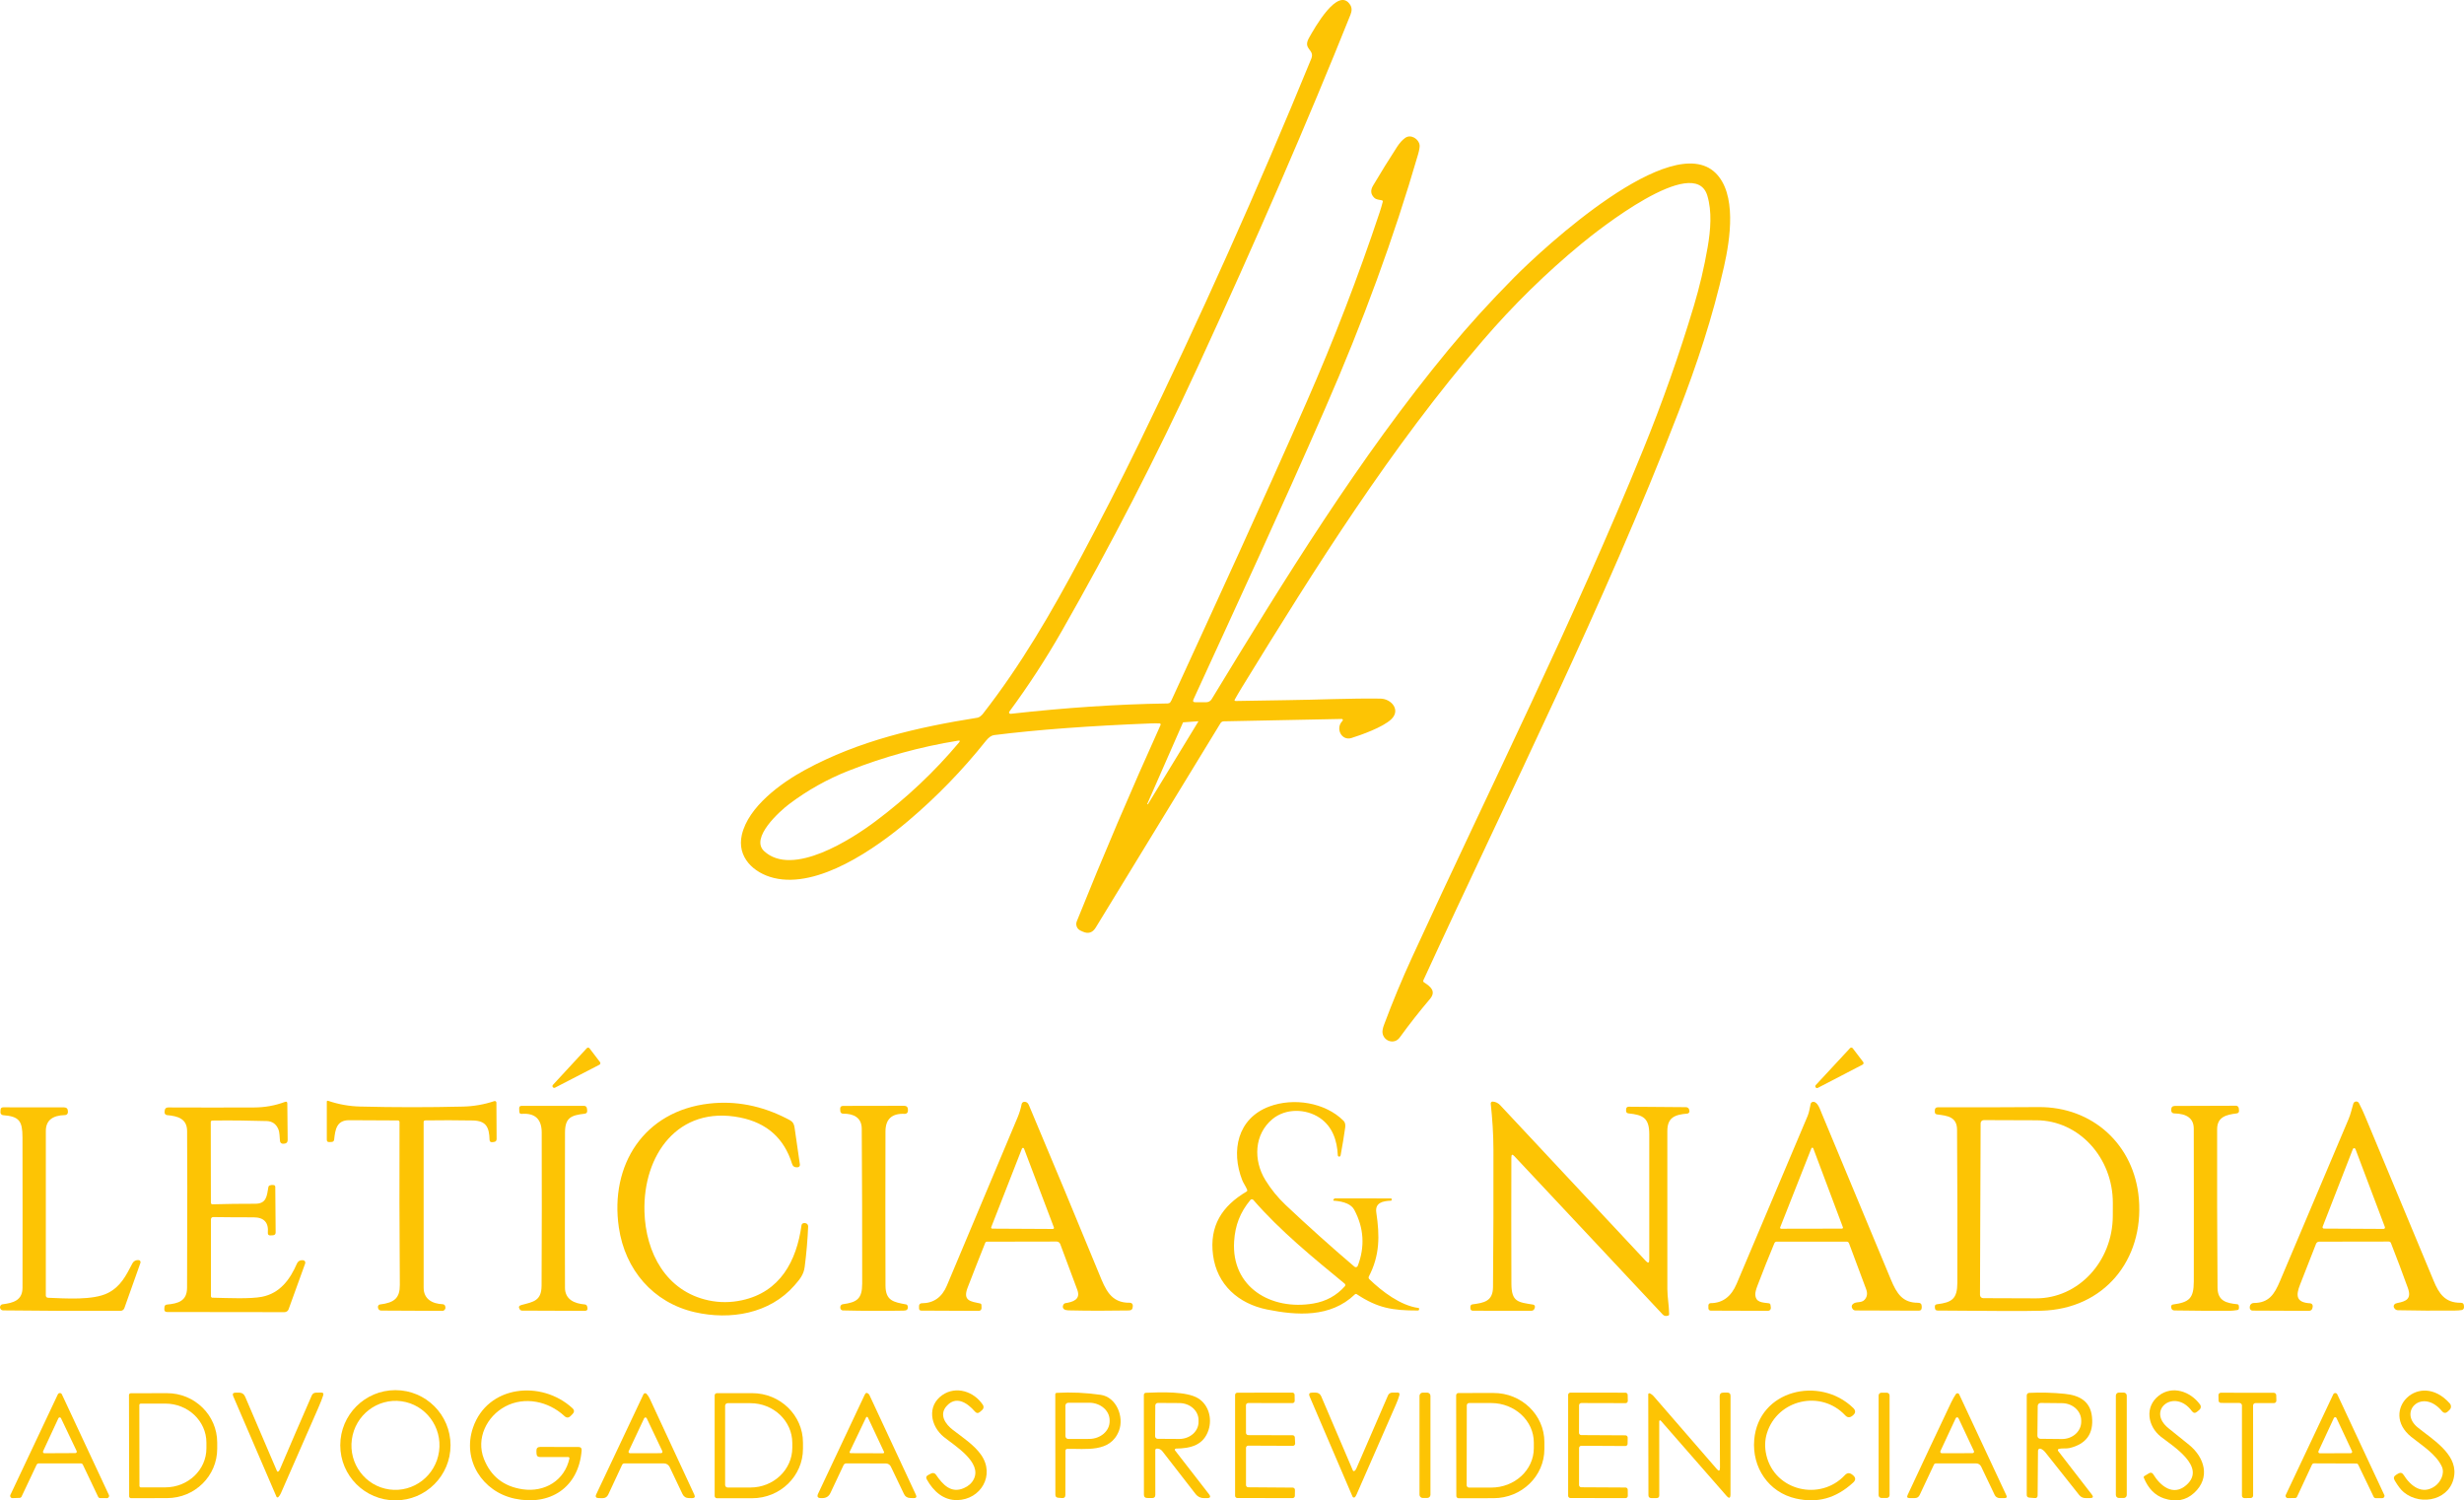 <?xml version="1.0" encoding="UTF-8"?> <svg xmlns="http://www.w3.org/2000/svg" id="Camada_2" viewBox="0 0 1336.27 813.76"><defs><style>.cls-1{fill:#fdc404;stroke-width:0px;}</style></defs><g id="Modo_de_isolamento"><path class="cls-1" d="m670.08,380.18c9.38-.2,18.76-.36,28.15-.46,15.56-.17,34.25-1.07,50.43-.83,5.9.1,11.12,6.19,5.84,11.21-4.58,4.37-16.45,8.55-21.59,10.16-5.4,1.68-8.88-5.3-4.85-9.29.4-.4.11-1.07-.44-1.05l-63.95,1.29c-.73.01-1.4.4-1.77,1.02l-67.66,110.83c-1.73,2.83-4.1,3.56-7.11,2.18l-1.17-.54c-1.91-.87-2.78-3.08-2-5.02,14.39-35.81,29.54-71.31,45.44-106.49.18-.38-.1-.84-.53-.85-1.44-.06-2.97-.06-4.61,0-33.39,1.31-61.78,3.41-85.15,6.34-1.44.18-2.92,1.22-4.46,3.14-12.59,15.82-26.59,30.25-42.01,43.32-17.82,15.08-48.91,36.9-72.97,31.02-11.01-2.68-20.15-11.32-17.35-23.42,3.53-15.23,21.14-28.05,34.29-35.19,29.42-15.97,61.13-23.15,93.58-28.32.89-.14,2.14-1.19,2.79-2.01,20.92-26.84,36.91-54.53,53.39-85.34,10.74-20.07,21.09-40.34,31.06-60.81,33.49-68.73,64.72-138.46,93.69-209.2,2.12-5.19-4.82-4.94-1.22-11.32,2.79-4.97,15.78-28.36,22.36-17.89.92,1.47.97,3.23.14,5.28-23.05,57.58-50.72,121.38-82.99,191.39-22.47,48.74-47.02,96.41-73.63,143.02-8.63,15.11-18.09,29.65-28.41,43.62-.34.46-.04,1.11.53,1.15.13.01.32,0,.56-.02,29.64-3.31,57.5-5.16,83.58-5.56,1.85-.02,2.42.1,3.26-1.71,24.7-53.88,49.55-107.66,73.36-161.94,14.75-33.63,27.94-67.87,39.55-102.72.62-1.88,1.19-3.77,1.68-5.7.12-.44-.05-.73-.49-.84-1.49-.35-2.96-.29-4.1-1.37-1.94-1.87-2.17-4.05-.69-6.54,4.21-7.12,8.57-14.15,13.06-21.09,1.38-2.12,2.84-3.74,4.41-4.85,3.08-2.18,7.36.6,7.8,3.88.13.99-.16,2.72-.86,5.16-12.98,44.69-29.76,90.59-50.36,137.71-24.74,56.61-47.38,105.34-71.4,157.76-.48,1.04-.14,1.56.99,1.56h5.96c1.19-.01,2.28-.64,2.89-1.64,39.59-65.1,80.03-130.93,128.49-189.61,10.66-12.9,22.5-25.93,35.5-39.06,16.22-16.38,85.16-80.04,109.19-56.82,11.72,11.33,8.08,35.79,4.7,50.79-6.31,27.96-14.63,52.85-24.59,78.68-40.6,105.28-91.42,205.96-138.44,308.4-.23.52-.11.92.36,1.22,3.44,2.22,6.77,4.77,3.12,9.07-5.72,6.72-11.16,13.66-16.33,20.8-2.91,4.01-8.74,2.02-9.33-2.49-.14-1.09.14-2.58.85-4.48,4.63-12.39,9.69-24.59,15.21-36.6,42.09-91.65,87.25-181.84,125.32-275.32,10.38-25.48,19.52-51.4,27.43-77.75,3.16-10.54,5.68-21.24,7.54-32.09,1.57-9.17,2.41-19.31-.22-27.92-7.01-22.97-59.96,19.34-68.11,26.05-19.39,15.97-37.25,33.52-53.62,52.57-49.94,58.13-90.36,122.47-130.56,187.98-1.79,2.92-3.1,5.18-3.95,6.75-.29.53-.13.78.47.77m-28.48,11.61s-.07.02-.08.06l-19.39,44.18c-.02.06,0,.12.05.14l.18.08s.11.01.13-.04l27.33-44.85c.05-.07-.01-.17-.1-.17l-8.12.59m-181.36,26.22c-11.61,4.59-22.39,10.63-32.35,18.14-5,3.77-21.28,18.33-13.53,25.5,15.42,14.26,47.44-6.51,60.33-16.15,16.95-12.68,32.06-26.93,45.35-42.77.71-.84.53-1.17-.56-.99-20.27,3.27-40.02,8.7-59.24,16.28h0Z"></path><path class="cls-1" d="m325.08,577.45l-24.07,12.44c-.42.22-.92.1-1.21-.28-.28-.37-.25-.89.06-1.23l18.38-19.9c.41-.43,1.1-.41,1.46.07l5.7,7.48c.36.47.2,1.16-.32,1.43h0Z"></path><path class="cls-1" d="m1010.12,577.4l-24.26,12.6c-.41.22-.91.1-1.2-.28-.29-.37-.25-.89.06-1.23l18.58-20.03c.41-.43,1.1-.41,1.47.07l5.67,7.44c.36.47.2,1.16-.32,1.43h0Z"></path><path class="cls-1" d="m230.55,607.66c-.46.01-.81.38-.81.84.01,29.95.02,59.92.01,89.88,0,6.16,4.66,8.72,10.35,8.96.72.02,1.32.58,1.4,1.29l.05.43c.12,1.01-.67,1.89-1.69,1.89l-33.17-.16c-.89,0-1.62-.68-1.69-1.57l-.04-.38c-.05-.68.44-1.28,1.13-1.37,7.84-.96,10.78-3.52,10.74-10.6-.22-29.53-.28-58.98-.17-88.37,0-.46-.37-.83-.83-.83-8.82-.08-17.67-.13-26.55-.13-6.75,0-7.48,5.14-8.06,10.48-.1.85-.58,1.29-1.43,1.33l-1.25.05c-.87.04-1.31-.38-1.31-1.26v-20.66c0-.34.32-.58.65-.47,5.69,1.93,11.49,2.97,17.39,3.12,18.62.47,37.24.47,55.86.02,5.8-.14,11.44-1.13,16.92-2.96.58-.19,1.16.23,1.16.83l.1,19.69c0,.98-.49,1.53-1.46,1.64l-.87.1c-.96.11-1.45-.32-1.49-1.29-.19-6.71-1.74-10.33-9.11-10.47-8.71-.16-17.33-.17-25.83-.04h0Z"></path><path class="cls-1" d="m115.25,703.8c8.34.19,20.53.75,26.83-.49,9.74-1.93,15.18-9.31,19-18.1.48-1.11,1.61-1.81,2.82-1.74l.48.02c.85.05,1.41.92,1.13,1.73l-9,24.87c-.34.92-1.22,1.55-2.22,1.55l-63.66-.08c-1.07,0-1.57-.53-1.51-1.59l.06-.98c.04-.9.52-1.39,1.41-1.47,6.06-.56,10.83-1.92,10.86-9.12.16-44.1.16-72.45.02-85.07-.07-6.76-5.28-8.04-10.88-8.55-.81-.08-1.41-.79-1.34-1.61l.07-.81c.1-1.16.73-1.74,1.89-1.74,15.68.07,31.2.07,46.55.01,5.87-.02,11.47-1.03,16.79-3.02.84-.31,1.26-.02,1.27.87l.19,19.76c.01,1.28-.62,1.95-1.89,2.02l-.62.04c-.81.05-1.53-.54-1.63-1.35-.28-2.11-.13-4.68-.95-6.6-1.2-2.8-3.3-4.25-6.28-4.35-9.9-.31-19.73-.41-29.5-.28-.47,0-.84.37-.84.84l.07,43.76c0,.47.38.84.85.83,7.61-.22,15.31-.31,23.14-.3,6.25.01,6.34-4.24,7.19-9.03.08-.48.36-.79.81-.95.69-.24,1.43-.29,2.18-.14.43.08.74.46.75.9l.2,24.74c.01.99-.49,1.52-1.49,1.58l-1.28.07c-1.07.06-1.55-.44-1.46-1.51.48-5.54-2.12-8.3-7.81-8.3-7.39.01-14.67-.04-21.83-.14-.67-.01-1.22.53-1.22,1.2v41.7c0,.47.37.85.84.86h0Z"></path><path class="cls-1" d="m535.31,673.41c-.5,0-.85.23-1.03.7-3.24,8.09-6.41,16.17-9.53,24.26-2.79,7.25,1.82,7.46,6.83,8.57.38.08.66.42.67.8l.06,1.68c.02.84-.65,1.53-1.49,1.53l-31.14-.14c-.85-.01-1.28-.43-1.27-1.28v-1.31c.02-.78.65-1.4,1.43-1.4,6.42-.01,10.98-3.2,13.66-9.56,12.78-30.4,25.56-60.79,38.34-91.2,1.01-2.41,1.75-4.83,2.22-7.28.13-.68.72-1.2,1.43-1.22,1.15-.04,1.98.55,2.48,1.76,12.87,30.54,25.61,61.13,38.2,91.79,3.27,7.99,6.19,15.67,16.6,15.43.89-.02,1.61.71,1.57,1.58l-.02.55c-.05,1.35-.74,2.04-2.1,2.06-11.05.2-21.82.19-32.3-.04-.61-.01-1.21-.08-1.8-.19-1.68-.32-2.2-1.73-1.29-3.13.23-.34.54-.54.93-.6,4-.64,8.45-1.9,6.49-7.21-3.13-8.47-6.22-16.75-9.27-24.86-.31-.81-1.1-1.37-1.98-1.35l-37.68.07m2.24-7.87c-.16.38.13.81.55.81l32.89.17c.42,0,.71-.42.56-.81l-16.22-42.79c-.19-.5-.92-.52-1.11,0l-16.67,42.62h0Z"></path><path class="cls-1" d="m819.64,627.61c-.07,22.47-.06,45.36.02,68.68.05,9.8,3.57,9.96,11.79,11.26.67.11,1.1.75.95,1.41l-.08.36c-.25,1.07-.93,1.59-2.03,1.59l-31.43-.04c-.95,0-1.44-.48-1.45-1.43v-.6c-.02-.85.38-1.33,1.23-1.44,6.24-.83,10.96-1.67,11.04-9.33.22-24.89.29-49.76.23-74.63-.02-8.77-.59-16.55-1.46-24.9-.06-.61.44-1.14,1.05-1.1,1.59.11,2.97.77,4.12,2,26.24,28.07,52.55,56.23,78.95,84.47,1.23,1.32,1.85,1.08,1.85-.72.01-22.26.01-44.95,0-68.09,0-8.7-3.35-10.46-11.22-11.24-.95-.1-1.39-.61-1.35-1.56l.02-.67c.04-.95.52-1.41,1.46-1.4l30.88.24c1.11.01,1.76.56,1.92,1.68l.06.38c.11.72-.42,1.37-1.14,1.43-6.73.55-10.84,2.08-10.83,9.47.04,28.59.04,57.16.01,85.74,0,4.23.92,8.99.96,13.58,0,.4-.18.65-.55.77-1.21.4-2.17.2-2.9-.58-26.25-28.06-53.1-56.71-80.53-85.94-1.04-1.11-1.56-.91-1.57.61h0Z"></path><path class="cls-1" d="m962.27,674.25c-3.13,7.51-6.18,15.18-9.17,23.02-.81,2.13-1.21,3.7-1.17,4.71.13,4.55,3.89,4.36,7.32,4.85.54.07.84.38.92.92l.19,1.43c.13.92-.6,1.75-1.53,1.75l-31.07-.11c-.71,0-1.28-.58-1.27-1.28v-1.59c.02-.65.55-1.17,1.2-1.19,6.46-.02,11.17-3.52,14.12-10.5,12.83-30.36,25.68-60.72,38.52-91.08.85-2.02,1.11-4.33,1.61-6.47.14-.65.71-1.11,1.38-1.14,2.41-.1,3.74,4.12,4.49,5.94,12.56,30.18,25.11,60.35,37.68,90.53,3.14,7.55,6.34,12.54,14.68,12.51,1.35,0,2.03.67,2.01,2.02v.66c-.02,1.08-.56,1.62-1.63,1.61l-34.23-.11c-.68,0-1.33-.35-1.69-.93-.61-.97-.55-1.81.17-2.5,1.71-1.68,4.63-.38,6.41-2.4,1.4-1.57,1.67-3.5.8-5.79-3.13-8.33-6.22-16.59-9.27-24.83-.19-.53-.71-.89-1.28-.89h-37.94c-.55.01-1.04.35-1.25.85m3.14-8.58c-.14.36.12.75.52.75l32.99-.06c.38,0,.65-.38.52-.74l-16.07-42.81c-.18-.48-.84-.48-1.03-.01l-16.92,42.87h0Z"></path><path class="cls-1" d="m1296.65,674.15c-.19-.48-.65-.8-1.16-.8l-37.76.06c-.75,0-1.43.47-1.7,1.17-2.84,7.37-5.72,14.71-8.63,22.03-2.41,6.04-2.22,9.8,5.46,10.24.84.05,1.46.79,1.37,1.62l-.07.58c-.16,1.27-.86,1.91-2.14,1.89l-30.43-.14c-.86-.01-1.56-.74-1.51-1.61l.02-.52c.06-1.11.97-1.98,2.08-1.99,8.22-.05,11.2-4.54,14.33-11.97,12.38-29.28,24.77-58.55,37.18-87.82,1.11-2.61,1.74-5.57,2.55-8.3.43-1.44,2.4-1.62,3.08-.29,1.19,2.29,2.28,4.61,3.26,6.97,12.43,29.82,24.85,59.66,37.28,89.48,2.78,6.69,6.09,11.92,14.69,11.8,1.04-.01,1.59.49,1.67,1.53l.05.83c.06.78-.49,1.46-1.26,1.59-.97.17-2.25.26-3.82.28-10.27.1-20.53.04-30.77-.18-.62-.01-1.21-.28-1.63-.73-.77-.85-.86-1.64-.28-2.38.32-.4.86-.67,1.64-.81,4.92-.93,7.76-2.34,5.68-8.14-3.01-8.33-6.06-16.46-9.18-24.39m-37.04-8.85c-.19.49.17,1.03.69,1.03l32.36.17c.53,0,.9-.53.71-1.02l-15.96-42.29c-.24-.65-1.16-.66-1.4-.01l-16.4,42.13h0Z"></path><path class="cls-1" d="m401.37,606.08c-33.78-6.7-52.7,20.5-51.87,50.97.6,22.43,11.79,43.32,34.78,48.21,5.96,1.27,11.99,1.25,18.12-.08,20.69-4.48,29.58-21.24,32.27-40.65.1-.68.67-1.19,1.35-1.19h.5c1.01,0,1.81.84,1.76,1.85-.31,7.25-.93,14.52-1.87,21.82-.56,4.3-2.52,6.65-5.62,10.2-13.36,15.25-34.7,18.88-53.99,14.45-22.72-5.21-37.84-23.12-41.18-45.9-4.98-34,13.64-63.23,49.02-67.24,14.31-1.62,28.31,1.09,42.03,8.11,2.67,1.37,3.8,1.86,4.27,5.12.87,6.3,1.83,12.92,2.86,19.85.11.75-.46,1.44-1.22,1.47l-.38.02c-1.35.06-2.24-.55-2.64-1.86-4.3-13.89-13.7-22.26-28.19-25.15h0Z"></path><path class="cls-1" d="m676.37,645.31c-.72-1.86-2.04-3.59-2.67-5.21-6.21-15.84-2.67-33.5,14.65-39.99,13.13-4.91,30.23-2.25,40.24,7.7.85.85,1.16,2.08.93,3.73-.71,5-1.53,9.98-2.46,14.95-.07.4-.23.65-.48.75-.49.2-1.04-.13-1.07-.67-.35-8-2.91-15.65-9.78-20.28-7.57-5.1-18.54-5.28-25.7.68-9.89,8.23-10.41,22.25-3.81,33.02,3.06,4.97,6.72,9.49,11.01,13.54,12.14,11.45,24.58,22.61,37.31,33.45.6.52,1.53.28,1.81-.47,3.95-10.39,3.33-20.5-1.88-30.32-1.56-2.94-5.31-4.6-11.25-5.01-.14,0-.24-.17-.17-.3l.29-.52c.14-.26.42-.43.72-.43l30.18.02c.35,0,.5.17.48.5l-.04.43c-.01.2-.11.3-.31.31-4.4.17-8.79,1.04-7.98,6.45,1.88,12.57,1.94,23.16-4.03,34.65-.25.49-.16,1.09.24,1.47,6.9,6.67,16.92,14.33,26.72,15.64.19.02.32.18.31.37l-.04.35c-.04.42-.26.64-.7.64-13.77,0-21.72-1.31-33.05-8.82-.4-.26-.77-.23-1.1.1-13.16,12.65-31.41,11.44-47.59,8.17-15.5-3.14-27.19-13.43-29.3-29.51-2.08-15.82,4.9-26.62,18.16-34.45.37-.23.48-.54.32-.95m1.77,5.51c-5.58,6.72-8.26,13.73-8.81,22.39-1.61,24.98,20.09,37.66,42.96,33.76,6.89-1.17,12.58-4.29,17.07-9.35.38-.42.34-1.08-.11-1.44-17.07-14.04-35.01-28.68-49.51-45.39-.43-.49-1.19-.48-1.61.01h0Z"></path><path class="cls-1" d="m306.39,698.38c.04,6.33,5,8.61,10.78,9.08.61.05,1.11.48,1.25,1.07l.12.5c.31,1.28-.19,1.92-1.51,1.91l-33.89-.13c-.5,0-.98-.26-1.27-.69-.79-1.21-.49-1.99.91-2.36,6.61-1.74,10.88-2.25,10.93-10.57.13-27.65.16-55.31.07-82.97-.02-7.28-3.64-10.66-10.84-10.12-.84.06-1.27-.32-1.31-1.16l-.07-1.77c-.04-.95.43-1.43,1.38-1.43h33.66c1.07.01,1.64.54,1.74,1.61l.1.97c.08,1.02-.37,1.58-1.39,1.7-7.25.83-10.63,2.08-10.64,10.23-.08,42.5-.1,70.55-.01,84.15h0Z"></path><path class="cls-1" d="m455.71,602.42l-.07-.93c-.07-1.14.46-1.7,1.59-1.71l33.02-.06c1.43,0,2.13.71,2.14,2.13v.64c.01.92-.77,1.65-1.68,1.61-6.99-.37-10.48,2.8-10.5,9.53-.07,27.86-.07,55.7.01,83.56.02,8.36,4.49,9,11.16,10.26.4.07.71.36.83.74.3.98.16,1.71-.42,2.19-.35.28-.95.43-1.81.44-10.74.19-21.69.16-32.87-.11-.77-.02-1.39-.65-1.4-1.43v-.35c-.02-.79.55-1.47,1.34-1.58,7.72-1.05,10.52-2.91,10.53-11.19.04-28.01-.05-56.03-.24-84.04-.04-6.05-4.51-8.15-9.95-8.11-1.07.01-1.63-.52-1.7-1.58h0Z"></path><path class="cls-1" d="m1179,603.85c-.83-.01-1.5-.69-1.5-1.53v-.54c.01-1.31.67-1.96,1.98-1.98l33.13-.11c.79,0,1.45.6,1.52,1.38l.12,1.15c.1.98-.35,1.53-1.32,1.65-5.5.68-10.52,1.83-10.54,8.54-.06,28.65.01,57.31.22,85.97.05,7.31,4.94,8.36,10.68,8.97.47.06.76.31.85.78.11.49.12.99.06,1.51-.06.49-.35.78-.84.86-1.56.25-2.82.38-3.79.4-7.66.07-17.77.01-30.31-.18-1.01-.01-1.59-.53-1.76-1.52l-.06-.36c-.11-.65.34-1.26.99-1.35,8.85-1.2,11.29-3.31,11.31-12.51.05-27.62.04-55.23-.02-82.85-.01-5.42-3.58-8.17-10.71-8.28h0Z"></path><path class="cls-1" d="m35.31,604.76c-6.96.14-10.44,3-10.45,8.57-.04,29.85-.05,59.61-.01,89.29,0,.66.52,1.2,1.17,1.22,9.55.36,24.35,1.46,32.4-2.54,7.01-3.5,9.91-9.44,13.42-16.16.55-1.03,1.61-1.7,2.78-1.73h.46c.79-.04,1.35.74,1.09,1.5l-8.72,24.55c-.31.87-1.14,1.46-2.07,1.47-21.08.1-42.29.01-63.61-.24-.85-.01-1.41-.41-1.68-1.21-.32-.96.31-1.97,1.31-2.1,5.7-.75,10.8-2.04,10.81-9,.06-27.16.05-54.31-.01-81.47-.02-8.91-1.7-11.41-10.52-12.09-.83-.07-1.46-.77-1.43-1.59l.06-1.28c.04-.93.53-1.4,1.45-1.39l32.9.02c1.46.01,2.18.74,2.17,2.19v.49c-.02.83-.68,1.49-1.51,1.5h0Z"></path><path class="cls-1" d="m1159.95,650.18c2.74,33.18-18.88,59.76-52.83,60.69-8.14.23-26.91.19-56.33-.1-.9-.01-1.38-.47-1.44-1.35l-.05-.65c-.06-.84.34-1.31,1.16-1.41,8.22-.99,11.02-3.02,11.05-11.67.08-27.67.02-55.32-.16-82.97-.04-7.06-5.25-7.61-10.78-8.3-.89-.11-1.32-.61-1.29-1.51l.02-.79c.02-1.05.56-1.58,1.62-1.58,18.28.05,36.52.01,54.71-.12,29.24-.2,51.89,20.44,54.32,49.77m-85.82-40.98l-.34,93.1c0,.96.78,1.74,1.74,1.74l28.61.1c22.93.08,41.59-19.93,41.67-44.69l.02-6.9c.08-24.75-18.43-44.89-41.36-44.98l-28.61-.1c-.96,0-1.74.77-1.74,1.74h0Z"></path><path class="cls-1" d="m244.33,783.83c0,16.51-13.38,29.89-29.9,29.89s-29.9-13.38-29.9-29.89,13.38-29.89,29.9-29.89,29.9,13.38,29.9,29.89m-33.14,23.98c13.07,1.79,25.12-7.47,26.92-20.68,1.81-13.21-7.32-25.37-20.37-27.16-13.07-1.79-25.12,7.47-26.92,20.68-1.81,13.21,7.32,25.37,20.37,27.16h0Z"></path><path class="cls-1" d="m308.16,790.22h-15.22c-1.28.01-1.94-.62-1.98-1.91l-.05-1.47c-.04-1.4.65-2.1,2.05-2.1l20.68.02c1.31,0,1.89.65,1.79,1.94-1.63,20.2-17.29,30.16-36.33,26.08-17.54-3.75-28.57-21.02-22.57-38.53,7.87-23,37.04-25.98,53.87-10.56,1.14,1.04,1.16,2.11.1,3.2l-1.01,1.03c-1.11,1.14-2.25,1.16-3.41.07-8.63-8.06-21.56-10.76-32.02-5.22-10.1,5.36-16.01,17.36-11.62,28.47,3.74,9.45,10.71,14.94,20.93,16.46,12.1,1.79,22.85-4.82,25.44-16.7.08-.41-.23-.79-.65-.79h0Z"></path><path class="cls-1" d="m513.32,762.6c-4.17,4.76-.58,9.81,3.49,12.94,5.18,3.99,11.55,8.15,15.29,13.53,7.68,11.03-.28,24.2-12.9,24.5-7.46.18-12.96-4.7-16.58-11.21-.58-1.04-.34-1.83.73-2.38l1.68-.87c.87-.46,1.95-.18,2.5.62,3.82,5.54,8.22,10.35,15.16,7.36,2.49-1.07,4.29-2.67,5.38-4.82,4.67-9.17-10.33-18.19-16.2-22.93-7.25-5.86-9.35-16.83-.8-22.75,7.39-5.12,17.15-1.98,21.99,5.38.56.86.41,2-.36,2.68l-1.22,1.08c-.97.86-1.89.8-2.76-.18-4.33-4.97-10.32-8.71-15.39-2.94h0Z"></path><path class="cls-1" d="m957.92,789.18c4.57,19.54,29.32,25.1,42.56,10.89,1.25-1.34,2.59-1.44,4.03-.3l.32.26c1.64,1.31,1.69,2.66.14,4.07-9.25,8.47-19.2,11.27-31,8.63-14.88-3.34-23.9-16.93-22.62-31.91,2.32-26.99,35.48-34.78,53.62-17.28,1.52,1.46,1.45,2.85-.19,4.16l-.26.2c-1.35,1.08-2.64.98-3.82-.28-13.19-14.09-36.7-8.57-42.41,9.5-1.22,3.85-1.34,7.86-.37,12.04h0Z"></path><path class="cls-1" d="m1185.7,805.42c11.17-9.85-7.46-21.21-13.82-26.22-7.19-5.68-8.89-16.22-1.14-22.25,7.37-5.74,17.19-2.35,22.41,4.84.64.87.48,2.1-.35,2.8l-1.28,1.07c-1.07.89-2,.77-2.82-.35-9.3-12.69-25.08-.59-12.59,9.37,3.71,2.96,7.42,5.94,11.1,8.95,8.4,6.84,11.69,17.84,2.7,26.05-4.52,4.13-9.97,5.12-16.36,2.96-4.89-1.64-8.52-5.36-10.89-11.12-.18-.44-.06-.79.35-1.04l2.59-1.55c.71-.42,1.63-.19,2.06.52,3.89,6.41,10.89,12.27,18.05,5.97h0Z"></path><path class="cls-1" d="m1324.33,765.33c-10.64-12.76-23.81.16-13.18,8.82,7.67,6.25,21.01,14.08,19.87,25.52-1.34,13.63-17.79,17.56-27.43,9.62-1.52-1.26-3.16-3.39-4.92-6.39-.73-1.26-.48-2.25.75-3.01l1.11-.67c1.23-.74,2.23-.5,3,.71,3.71,5.91,10.02,11.07,17.01,6.07,2.97-2.12,5.44-6.79,3.73-10.56-3.12-6.82-11.02-11.63-16.69-16.22-17.33-14.02,4.51-36.54,20.98-18.07.91,1.03.85,2.6-.16,3.53l-.89.83c-1.13,1.07-2.19.99-3.19-.19h0Z"></path><path class="cls-1" d="m69.95,756.61c0-.54.44-.99.99-.99l19.61-.04c15.03-.02,27.22,11.95,27.25,26.73v3.38c.02,14.77-12.13,26.78-27.15,26.8l-19.61.04c-.55,0-.99-.44-.99-.99l-.1-54.92m5.61,5.4l.07,43.92c0,.41.35.75.75.75l13.3-.02c12.32-.02,22.29-9.53,22.26-21.22v-3.09c-.02-11.69-10.03-21.15-22.33-21.12l-13.3.02c-.42,0-.75.34-.75.75h0Z"></path><path class="cls-1" d="m150.95,798.05c.29-.17.55-.52.78-1.04,5.75-13.5,11.53-26.89,17.34-40.17.44-.99,1.21-1.51,2.31-1.53l2.71-.06c1.13-.04,1.52.49,1.17,1.57-.53,1.67-1.43,3.95-2.71,6.89-6.7,15.37-13.43,30.73-20.19,46.08-.37.85-.84,1.56-1.39,2.14-.31.32-.85.23-1.03-.18l-23.45-54.5c-.55-1.28-.12-1.94,1.28-1.95l1.74-.02c1.65-.01,2.8.74,3.46,2.26l17.23,40.27c.16.36.4.44.74.25h0Z"></path><path class="cls-1" d="m387.57,756.8c0-.68.55-1.23,1.23-1.23h19.09c15.23,0,27.58,12.01,27.58,26.83v3.33c0,14.82-12.35,26.83-27.58,26.83h-19.09c-.68,0-1.23-.55-1.23-1.23v-54.52m5.68,5.56v43.01c0,.75.61,1.37,1.37,1.37h12.32c12.56,0,22.74-9.67,22.74-21.59v-2.56c0-11.92-10.18-21.59-22.74-21.59h-12.32c-.75,0-1.37.61-1.37,1.37h0Z"></path><path class="cls-1" d="m445.25,812.49c-1.81.01-2.32-.79-1.56-2.42,8.3-17.72,16.73-35.61,25.26-53.64.55-1.16,1.27-1.29,2.14-.38.2.2.3.31.3.31l25.29,54.28c.61,1.29.19,1.92-1.25,1.86l-1.93-.07c-1.52-.06-2.6-.78-3.26-2.16l-7.12-14.86c-.5-1.04-1.55-1.7-2.71-1.7l-21.44-.04c-.64-.01-1.21.36-1.49.93l-7.12,15.11c-.86,1.83-2.3,2.77-4.33,2.78h-.81m15.59-25.14c-.18.36.08.78.48.78l17.64.06c.4,0,.66-.41.49-.77l-8.76-18.67c-.19-.41-.78-.41-.97,0l-8.88,18.6h0Z"></path><path class="cls-1" d="m578.71,785.82c-.49.01-.87.42-.89.91l-.05,24.03c0,1.22-.61,1.79-1.82,1.7l-2.08-.16c-1.02-.08-1.52-.62-1.52-1.64l-.05-54.47c0-.42.34-.75.75-.78,7.94-.44,15.92-.08,23.93,1.08,8.42,1.22,12.76,11.9,9.86,19.47-4.65,12.16-18.18,9.57-28.13,9.85m-.92-23.47l.02,16.53c0,.85.69,1.55,1.55,1.55l11.31-.02c6.13-.01,11.11-4.28,11.1-9.53v-.62c-.01-5.25-4.98-9.49-11.12-9.48l-11.31.02c-.86,0-1.55.7-1.55,1.55h0Z"></path><path class="cls-1" d="m637.71,785.66c-.49,0-.77.58-.47.96l18.39,23.71c1.11,1.44.77,2.16-1.05,2.17h-1.71c-1.73.01-3.35-.78-4.41-2.13-6.34-8.09-12.34-15.83-18.02-23.22-.85-1.11-1.92-1.61-3.18-1.49-.42.04-.73.4-.73.81l.02,24.26c.01,1.16-.58,1.75-1.75,1.74l-2.68-.04c-1.16-.01-1.75-.6-1.75-1.76l-.04-54.16c0-.6.48-1.1,1.08-1.13,8-.35,22.07-.9,28.35,2.98,5.69,3.51,7.68,10.86,5.68,17.11-2.62,8.2-9.5,10.09-17.73,10.17m-11.17-23.35l-.1,16.65c0,.77.62,1.4,1.4,1.4l11.68.07c5.75.02,10.45-4.06,10.47-9.14v-1.08c.02-5.07-4.61-9.21-10.38-9.24l-11.68-.07c-.77,0-1.4.62-1.4,1.4h0Z"></path><path class="cls-1" d="m675.73,785.27v20.14c-.01.66.53,1.2,1.19,1.21l24.14.18c.67.01,1.21.56,1.21,1.22l-.05,3.27c0,.66-.55,1.2-1.21,1.2l-29.99-.04c-.67,0-1.21-.54-1.21-1.21v-54.7c0-.67.54-1.21,1.21-1.21l29.86-.05c.66,0,1.21.54,1.21,1.2l.05,3.28c0,.67-.54,1.22-1.21,1.22l-24.01-.05c-.67,0-1.21.54-1.21,1.21l.02,14.98c0,.67.54,1.21,1.21,1.21l24.06.07c.65,0,1.17.5,1.21,1.15l.17,3.32c.04.68-.53,1.27-1.22,1.27l-24.22-.1c-.67,0-1.21.54-1.21,1.21h0Z"></path><path class="cls-1" d="m734.49,797.78c.43-.22.79-.66,1.08-1.33,5.79-13.43,11.51-26.66,17.18-39.68.38-.9,1.27-1.47,2.24-1.49l2.82-.04c.99-.01,1.37.46,1.1,1.43-.41,1.47-1.04,3.21-1.92,5.21-7.05,16.15-14.11,32.29-21.2,48.43-.26.6-.54,1.11-.84,1.53-.37.54-1.2.44-1.45-.16l-23.27-54.3c-.6-1.4-.13-2.1,1.39-2.1h1.83c1.46,0,2.48.67,3.07,2.02l17.15,40.16c.17.4.44.49.81.3h0Z"></path><path class="cls-1" d="m775.76,810.67c0,.97-.78,1.75-1.75,1.75h-2.44c-.97,0-1.75-.78-1.75-1.75v-53.63c0-.97.78-1.75,1.75-1.75h2.44c.97,0,1.75.78,1.75,1.75v53.63h0Z"></path><path class="cls-1" d="m789.7,756.72c0-.67.55-1.22,1.22-1.22l18.99-.02c15.24-.04,27.62,11.87,27.64,26.59v3.79c.02,14.7-12.31,26.65-27.55,26.68l-18.99.02c-.67,0-1.22-.54-1.22-1.22l-.1-54.61m5.78,5.44l-.07,43.35c0,.69.56,1.26,1.26,1.27h11.97c12.79.04,23.16-9.53,23.19-21.33v-3.09c.02-11.81-10.33-21.41-23.11-21.43h-11.97c-.7-.02-1.26.54-1.26,1.23h0Z"></path><path class="cls-1" d="m856.36,785.33l-.02,20.07c0,.67.54,1.21,1.21,1.22l24,.13c.66.01,1.19.54,1.2,1.2l.04,3.33c.01.67-.54,1.22-1.21,1.22l-29.94-.05c-.67,0-1.21-.54-1.21-1.21v-54.73c0-.67.54-1.21,1.21-1.21l29.87.02c.66,0,1.2.53,1.21,1.19l.07,3.26c.01.67-.54,1.23-1.21,1.23l-24.01-.06c-.67,0-1.21.54-1.21,1.21l-.04,14.95c0,.67.54,1.21,1.21,1.22l23.98.13c.67.01,1.21.56,1.21,1.23l-.05,3.38c0,.66-.55,1.2-1.21,1.19l-23.88-.13c-.66-.01-1.21.54-1.21,1.2h0Z"></path><path class="cls-1" d="m932.77,796.04l-.16-38.78c-.01-1.29.64-1.95,1.94-1.98l2.1-.02c1.23-.02,1.85.58,1.85,1.81l-.02,53.29c0,2.26-.74,2.54-2.23.84l-35.58-40.71c-.29-.34-.84-.13-.84.31l.02,40.19c0,.99-.5,1.5-1.5,1.49h-2.82c-1.03-.02-1.55-.54-1.55-1.56l-.11-54.72c0-.41.41-.68.78-.53.8.32,1.55.87,2.23,1.65,11.23,12.93,22.61,26.06,34.14,39.37,1.16,1.35,1.75,1.14,1.74-.65h0Z"></path><path class="cls-1" d="m1024.75,810.89c0,.85-.68,1.53-1.53,1.53h-2.88c-.85,0-1.53-.68-1.53-1.53v-54.04c0-.85.68-1.53,1.53-1.53h2.88c.85,0,1.53.68,1.53,1.53v54.04h0Z"></path><path class="cls-1" d="m1116.59,785.78c-.52.12-.74.73-.42,1.16l18.28,23.64c.97,1.26.66,1.89-.92,1.9h-2.41c-1.47.02-2.66-.55-3.57-1.7-6.42-8.08-12.5-15.73-18.22-22.97-.8-1.02-1.67-1.71-2.59-2.08-.72-.29-1.5.24-1.5,1.01l-.2,24.3c-.01,1.04-.53,1.51-1.56,1.43l-2.94-.23c-.95-.08-1.41-.59-1.41-1.52v-53.93c.01-.73.58-1.33,1.31-1.37,6.41-.31,12.86-.14,19.34.52,8.09.81,13.91,4.13,14.75,12.57.91,9.03-3.14,14.64-12.14,16.83-1.73.42-3.97.01-5.8.44m-11.5-23.28l-.17,16.2c-.01.89.71,1.62,1.61,1.63l11.62.12c5.76.06,10.47-4.07,10.53-9.25v-.72c.06-5.16-4.58-9.41-10.34-9.47l-11.61-.12c-.9-.01-1.63.71-1.64,1.61h0Z"></path><path class="cls-1" d="m1153.38,810.79c0,.91-.73,1.64-1.64,1.64h-2.64c-.91,0-1.64-.73-1.64-1.64v-53.89c0-.91.73-1.64,1.64-1.64h2.64c.91,0,1.64.73,1.64,1.64v53.89h0Z"></path><path class="cls-1" d="m1203.17,759.58l-.07-2.89c-.02-.74.58-1.35,1.32-1.35l28.7.04c.72,0,1.29.56,1.32,1.28l.08,2.96c.02.74-.58,1.35-1.32,1.35l-9.99-.02c-.73,0-1.32.59-1.32,1.32l.02,48.85c0,.73-.58,1.32-1.31,1.33l-3.42.04c-.73.01-1.33-.58-1.33-1.32v-48.94c-.01-.73-.6-1.32-1.33-1.32l-10.04-.04c-.72,0-1.29-.56-1.32-1.28h0Z"></path><path class="cls-1" d="m19.87,794.38l-8.18,17.3c-.19.42-.6.68-1.05.69l-3.88.13c-.9.04-1.52-.9-1.13-1.73l25.74-54.55c.44-.93,1.76-.93,2.19,0l25.5,54.58c.38.8-.22,1.73-1.1,1.71l-3.65-.02c-.46-.01-.89-.28-1.08-.69l-8.29-17.42c-.19-.43-.62-.7-1.09-.7h-22.87c-.47,0-.9.28-1.09.7m3.49-7.31c-.24.52.13,1.1.69,1.09l16.82-.08c.56,0,.92-.59.68-1.1l-8.5-17.83c-.29-.58-1.11-.58-1.39.01l-8.32,17.91h0Z"></path><path class="cls-1" d="m338.53,793.68c-.48.01-.92.29-1.13.73l-7.52,16.13c-.62,1.34-1.68,2-3.15,1.99l-2.04-.04c-1.52-.02-1.97-.73-1.31-2.11l25.59-54.19c.31-.67,1.2-.79,1.69-.24.73.84,1.32,1.75,1.77,2.73,8.04,17.39,16.08,34.69,24.1,51.92.6,1.28.19,1.92-1.23,1.91l-1.71-.02c-1.63-.02-2.79-.78-3.49-2.25l-6.94-14.61c-.58-1.2-1.79-1.96-3.12-1.96l-21.52.02m2.42-6.63c-.24.5.13,1.09.69,1.09l16.87-.02c.56,0,.93-.59.7-1.1l-8.47-17.84c-.28-.59-1.11-.58-1.39.01l-8.4,17.86h0Z"></path><path class="cls-1" d="m1048.83,794.3l-7.76,16.49c-.53,1.14-1.41,1.7-2.67,1.69h-2.84c-1.2,0-1.55-.54-1.04-1.63,7.78-16.71,15.64-33.42,23.57-50.11.83-1.74,1.7-3.29,2.62-4.66.44-.66,1.45-.58,1.79.14l25.56,54.73c.48,1.03.16,1.55-.97,1.53h-2.7c-1.11-.01-2.13-.65-2.61-1.64l-7.38-15.47c-.5-1.04-1.55-1.7-2.7-1.7h-21.89c-.41.01-.79.25-.97.62m3.49-7.3c-.25.55.14,1.17.75,1.17l16.66-.04c.61,0,1.01-.62.74-1.17l-8.35-17.79c-.3-.64-1.21-.64-1.5,0l-8.3,17.83h0Z"></path><path class="cls-1" d="m1277.83,793.73l-22.9-.08c-.47,0-.9.28-1.09.69l-8.11,17.42c-.2.42-.61.68-1.08.69l-3.94.04c-.89.01-1.47-.91-1.1-1.7l25.76-54.58c.43-.92,1.74-.92,2.17,0l25.51,54.6c.37.8-.2,1.71-1.09,1.7h-3.59c-.47-.01-.89-.28-1.08-.68l-8.38-17.43c-.19-.41-.61-.67-1.08-.67m-20.48-6.63c-.23.5.14,1.09.69,1.09l16.82-.04c.55,0,.92-.59.68-1.09l-8.44-18.01c-.28-.6-1.11-.59-1.39,0l-8.38,18.04h0Z"></path></g></svg> 